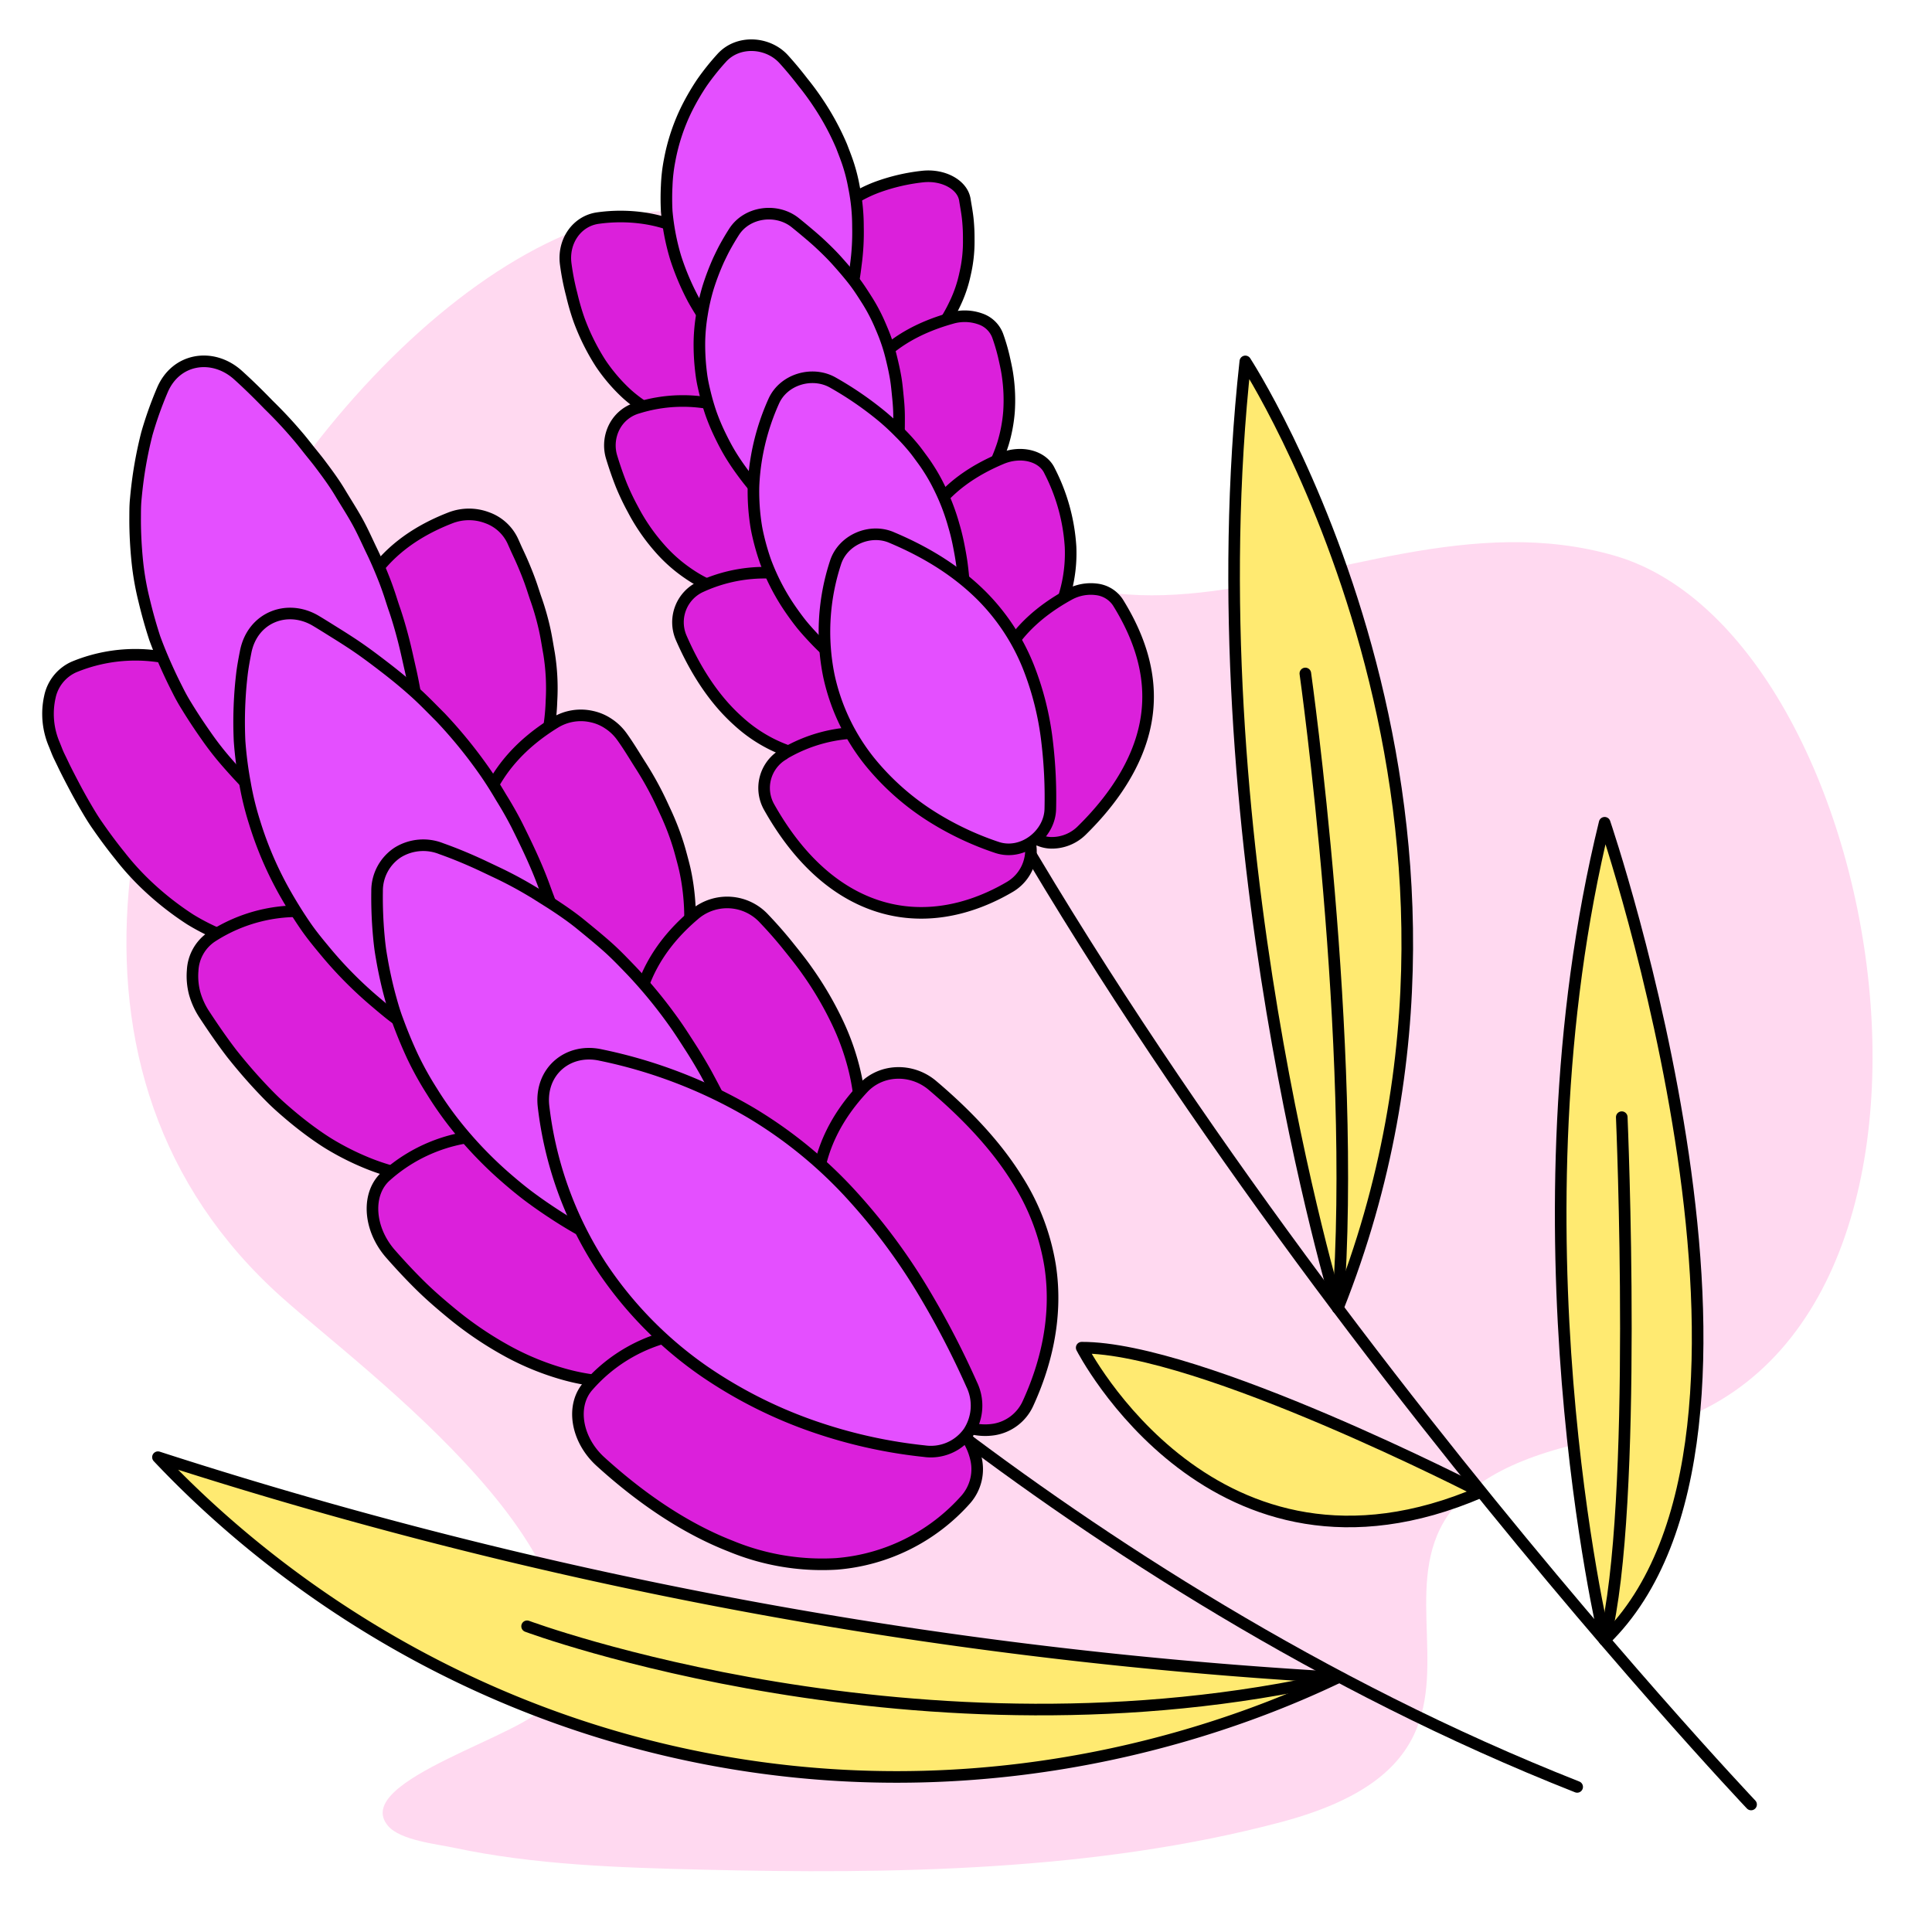 <svg viewBox="0 0 500 500" xmlns="http://www.w3.org/2000/svg"><defs><style>.cls-1{fill:#ffd9f0;}.cls-2{fill:#ffea71;}.cls-2,.cls-3,.cls-4,.cls-5{stroke:#000;stroke-linecap:round;stroke-linejoin:round;stroke-width:3px;}.cls-3{fill:none;}.cls-4{fill:#db20db;}.cls-5{fill:#e44fff;}</style></defs><title>5icons</title><g data-name="Слой 4" id="Слой_4"><path d="M115.86,455.18C126.61,449.86,139,445,141.44,441c22.15-35.92-47-86-68.51-105.25C-56.41,220.18,162.9-35.37,217.37,87S345.05,122.57,418,143.85s102.45,211.22,2.37,227.42-6.86,78.5-88.84,100.29c-48,12.76-100.65,13.5-150,12.3-21.26-.52-43.21-1.21-64.08-5.67-4.4-.94-13.82-1.9-17-5.62C95.37,466.65,104.75,460.68,115.86,455.18Z" class="cls-1"></path><path d="M415.28,212.93c-25.6,104.29,0,211.52,0,211.52C469.44,371.79,415.28,212.93,415.28,212.93Z" class="cls-2"></path><path d="M383.19,386.15s-72.66-37.49-103.25-37.37c0,0,34.21,67.13,103.25,37.37" class="cls-2"></path><path d="M40.88,377.12c15.7,16.64,63.18,62.66,141.22,77.91,80.66,15.76,143.78-11.17,164.14-20.89a1219.29,1219.29,0,0,1-215-31.61C99.27,394.86,69.13,386.26,40.88,377.12Z" class="cls-2"></path><path d="M322.29,93.53c-13.41,121.82,23.94,245,23.94,245C397.69,209.15,322.29,93.53,322.29,93.53Z" class="cls-2"></path><path d="M179.7,312.45s95.27,97.46,228.47,150" class="cls-3"></path><path d="M116.63,134c-9.83,3.8-16.61,9.3-21,16.11a41.3,41.3,0,0,0-5,11.07,54.17,54.17,0,0,0-1.59,12.18c-.27,16.75,6.75,34.47,13.23,45.67a14.48,14.48,0,0,0,9.68,7.35,11.73,11.73,0,0,0,10.65-2.85,67.76,67.76,0,0,0,10.8-12.9,60.83,60.83,0,0,0,7.85-18.25,53.67,53.67,0,0,0,1.47-11,56.38,56.38,0,0,0-.63-12.3c-.39-2.14-.71-4.38-1.24-6.66a68.6,68.6,0,0,0-2-7c-.43-1.19-.81-2.42-1.23-3.67s-.89-2.5-1.4-3.77-1.06-2.57-1.66-3.88l-.93-2-.89-2a11.61,11.61,0,0,0-6.66-6.11A13.27,13.27,0,0,0,116.63,134Z" class="cls-4"></path><path d="M19.18,172.6A41.58,41.58,0,0,1,46.26,171a50.8,50.8,0,0,1,11.77,5,72,72,0,0,1,10.87,7.27c13.74,10.91,25,25.77,32.86,36.2a16.3,16.3,0,0,1,3,11.87,11.83,11.83,0,0,1-6.45,9.05,54.66,54.66,0,0,1-16.19,4.95,46.14,46.14,0,0,1-21.05-1.9,56.87,56.87,0,0,1-11.83-5.48,77.13,77.13,0,0,1-12.15-9.72,69,69,0,0,1-6-6.72q-3-3.7-6-8.05c-1-1.43-1.94-3-2.87-4.59s-1.87-3.26-2.79-5-1.84-3.5-2.75-5.34c-.44-.92-.89-1.86-1.35-2.8s-.84-2-1.25-3A20.14,20.14,0,0,1,12.9,180.4,10.9,10.9,0,0,1,19.18,172.6Z" class="cls-4"></path><path d="M42,101a97.32,97.32,0,0,0-4,11.27,105.82,105.82,0,0,0-2.21,11.19q-.39,2.79-.64,5.56c-.2,1.86-.16,3.65-.18,5.46,0,3.61.2,7.18.55,10.7a72.36,72.36,0,0,0,1.79,10.23q1.19,5,2.74,9.74c1.14,3.12,2.42,6.13,3.78,9.06.68,1.47,1.39,2.91,2.11,4.32a47.25,47.25,0,0,0,2.3,4.14c1.63,2.67,3.33,5.24,5.07,7.71a78.7,78.7,0,0,0,5.46,7c1.91,2.19,3.85,4.29,5.79,6.27a80.82,80.82,0,0,0,5.9,5.58c4,3.44,8,6.46,11.74,9.08s7.55,4.69,10.88,6.48a11.87,11.87,0,0,0,12.44-.26,12.63,12.63,0,0,0,5.38-11.16c-.11-3.66-.34-7.7-.75-12s-.74-8.94-1.45-13.66c-.39-2.34-.67-4.8-1.09-7.25s-.88-4.92-1.45-7.4-1.1-5-1.76-7.55-1.38-5.06-2.23-7.58c-.45-1.26-.84-2.54-1.26-3.82s-.87-2.55-1.36-3.82c-1-2.55-2.06-5.08-3.28-7.6s-2.34-5.09-3.73-7.62-3-5-4.53-7.56-3.33-5-5.26-7.56c-.95-1.26-2-2.5-3-3.77s-2-2.54-3.11-3.81q-3.25-3.81-7.15-7.62c-2.49-2.57-5.11-5.17-8-7.77C55,91.24,45.51,92.66,42,101Z" class="cls-5"></path><path d="M143.68,187c-8.94,5.49-14.64,12.2-17.81,19.78a38.75,38.75,0,0,0-2.8,11.79,50.59,50.59,0,0,0-.16,6.17c0,1,.09,2.08.19,3.12s.25,2.07.42,3.1c2.43,16.72,12.31,32.92,20.2,43.19a14.64,14.64,0,0,0,10.61,5.94,11.79,11.79,0,0,0,10.18-4.3c6.22-7.64,12.78-19.21,13.93-33.61a52.52,52.52,0,0,0,.14-5.5,57.91,57.91,0,0,0-.37-5.79,55.52,55.52,0,0,0-1-6c-.23-1-.5-2-.79-3.09s-.57-2.12-.91-3.2a66.68,66.68,0,0,0-2.43-6.55c-.47-1.11-1-2.22-1.53-3.37s-1.08-2.3-1.68-3.47c-1.19-2.33-2.55-4.71-4.09-7.12s-3.06-5-4.88-7.52a13.19,13.19,0,0,0-3.51-3.33,12.31,12.31,0,0,0-4.31-1.8A12.78,12.78,0,0,0,143.68,187Z" class="cls-4"></path><path d="M54.75,242.46A40.93,40.93,0,0,1,80.93,236a54,54,0,0,1,12.49,2.69,60.23,60.23,0,0,1,6,2.41c1,.45,1.95.93,2.91,1.42s2,1,2.92,1.5c15.19,8.51,28.87,21.3,38,30.59a16.1,16.1,0,0,1,4.65,11.34,11.81,11.81,0,0,1-5.13,9.83c-8.18,5.39-20.64,11-36.31,8.42a55.46,55.46,0,0,1-6.05-1.32,56.73,56.73,0,0,1-6.27-2.26,68.78,68.78,0,0,1-6.55-3.19c-1.11-.62-2.24-1.27-3.37-2s-2.24-1.49-3.37-2.31q-3.41-2.46-6.9-5.49c-1.16-1-2.36-2.07-3.51-3.21s-2.31-2.35-3.48-3.61q-3.5-3.77-7-8.18c-2.3-3-4.59-6.3-6.89-9.8A19.62,19.62,0,0,1,50.36,257a17.54,17.54,0,0,1-.5-5.83A11.16,11.16,0,0,1,54.75,242.46Z" class="cls-4"></path><path d="M63.59,168.64c-.39,2-.77,4-1,6s-.4,3.88-.51,5.81A105.54,105.54,0,0,0,62,191.78a97.18,97.18,0,0,0,1.39,10.82,76.77,76.77,0,0,0,2.51,10.28,92,92,0,0,0,8,18.5c1.62,2.84,3.33,5.59,5.13,8.21s3.81,5,5.8,7.39a104.66,104.66,0,0,0,12.67,12.61c1.09.93,2.18,1.84,3.27,2.72s2.25,1.68,3.36,2.49c2.24,1.6,4.47,3.11,6.67,4.51,1.1.7,2.2,1.38,3.28,2s2.21,1.24,3.29,1.82c2.18,1.17,4.3,2.24,6.37,3.23a110.33,110.33,0,0,0,11.62,4.81c9.57,3.42,17.78-4.19,16-13.85-.67-3.6-1.53-7.55-2.48-11.82q-.73-3.18-1.65-6.53c-.63-2.21-1.28-4.49-2-6.82s-1.45-4.68-2.28-7c-.42-1.19-.86-2.37-1.31-3.56s-.87-2.41-1.34-3.62c-1.85-4.84-4.14-9.61-6.56-14.47q-1.86-3.62-4.06-7.14c-1.4-2.39-2.89-4.76-4.53-7.08a122.53,122.53,0,0,0-11.14-13.63c-2.18-2.17-4.29-4.39-6.67-6.53s-4.92-4.24-7.61-6.31-5.43-4.15-8.46-6.16q-2.27-1.5-4.7-3c-1.6-1-3.18-2-4.86-3C74.36,156.3,65.38,159.74,63.59,168.64Z" class="cls-5"></path><path d="M180,236.45c-8.05,6.73-12.66,14.23-14.65,22.2s-1.25,16.26,1.08,24.41c4.76,16.23,16.48,31.12,25.58,40.36,6.44,6.57,16.58,6,20.85-.82A66.39,66.39,0,0,0,220,307.35a58.25,58.25,0,0,0,2.16-9.43,59.2,59.2,0,0,0,.49-10.43,56.87,56.87,0,0,0-1.71-11.26,63.7,63.7,0,0,0-4.39-12A88.51,88.51,0,0,0,209,251.4c-1.53-2.21-3.3-4.4-5.14-6.69s-3.86-4.6-6.09-6.94A13,13,0,0,0,180,236.45Z" class="cls-4"></path><path d="M100,304.27A41.33,41.33,0,0,1,125,293.92,59.82,59.82,0,0,1,150,298.43c16.21,6.29,31.31,17.37,41.49,25.48,7.13,5.69,8.13,15.81,2,21a56,56,0,0,1-14.36,8.94,50.11,50.11,0,0,1-9.53,2.92,47,47,0,0,1-11.07.88,54.59,54.59,0,0,1-12.58-2,69.75,69.75,0,0,1-14-5.63,92.76,92.76,0,0,1-15.12-10.17c-2.59-2.14-5.27-4.42-7.9-7s-5.32-5.45-8-8.51C95.27,317.73,94.85,308.7,100,304.27Z" class="cls-4"></path><path d="M97.59,230.6a109.11,109.11,0,0,0,.46,11.8c.09,1,.19,1.92.31,2.86s.28,1.87.44,2.79c.31,1.84.68,3.66,1.08,5.46s.85,3.56,1.34,5.31,1,3.46,1.63,5.11q1.82,5,4,9.65a83.69,83.69,0,0,0,4.92,8.84,91.09,91.09,0,0,0,5.61,8.08,103.13,103.13,0,0,0,12.91,13.72c2.28,2,4.59,3.94,7,5.72s4.78,3.39,7.18,4.93a117.94,117.94,0,0,0,14.35,7.84,135.77,135.77,0,0,0,13.66,5.38c4.33,1.43,8.44,2.48,12.09,3.34a12,12,0,0,0,11.95-3.51,12.43,12.43,0,0,0,2.28-12.17c-1.08-3.53-2.41-7.36-3.93-11.45s-3.3-8.41-5.28-12.87-4.31-8.94-6.8-13.55c-1.27-2.28-2.62-4.55-4.07-6.8s-2.9-4.55-4.51-6.78a124.69,124.69,0,0,0-10.68-13c-2-2.07-4-4.19-6.23-6.18s-4.58-3.9-6.95-5.84-5-3.74-7.71-5.5l-4.15-2.61c-1.41-.86-2.87-1.71-4.36-2.53s-3.05-1.62-4.64-2.4l-4.85-2.3c-3.29-1.53-6.77-3-10.47-4.31a12.56,12.56,0,0,0-11.25,1A11.86,11.86,0,0,0,97.59,230.6Z" class="cls-5"></path><path d="M223.4,281.57c-7.17,7.66-10.84,15.71-11.85,23.89s.69,16.37,4,24.13c6.62,15.58,19.93,29.05,30.05,37.15a14.64,14.64,0,0,0,11.71,3.2,11.72,11.72,0,0,0,8.73-6.72c4.11-8.94,7.93-21.63,5.71-35.77a59.27,59.27,0,0,0-8.57-22.32c-4.84-7.77-11.9-15.79-21.88-24.24C236,276.42,228.11,276.57,223.4,281.57Z" class="cls-4"></path><path d="M152.3,358.59a41.16,41.16,0,0,1,23.41-13.29c8.35-1.58,16.95-.69,25.38,1.46,16.82,4.35,33.08,13.67,44.15,20.52a16.1,16.1,0,0,1,7.26,9.9A11.89,11.89,0,0,1,250,388a50,50,0,0,1-33.51,16.73,61.94,61.94,0,0,1-27.41-4.6c-10.25-4-21.62-10.93-33.62-21.82C149.06,372.53,147.68,363.61,152.3,358.59Z" class="cls-4"></path><path d="M140.66,286.27a96.2,96.2,0,0,0,14.75,41.17,100.92,100.92,0,0,0,26.78,27.41,118.61,118.61,0,0,0,30.39,15,128.29,128.29,0,0,0,26.64,5.71,12,12,0,0,0,11.45-4.91,12.51,12.51,0,0,0,.8-12.35,223.24,223.24,0,0,0-11.91-23.05,154.9,154.9,0,0,0-18.48-25.21,115.46,115.46,0,0,0-26.91-22.15,127.26,127.26,0,0,0-38.66-14.84C147,271.14,139.67,277.3,140.66,286.27Z" class="cls-5"></path><path d="M453.18,467S302.78,308.37,227.31,147.37" class="cls-3"></path><path d="M238.62,45.71a50,50,0,0,0-11.23,2.59,34.2,34.2,0,0,0-8.6,4.56,30.94,30.94,0,0,0-6.3,6.21,33.39,33.39,0,0,0-4.1,7.41c-4.23,10.45-3.35,22.59-1.52,30.61a7.83,7.83,0,0,0,1.85,3.69,9,9,0,0,0,3.39,2.3,11.08,11.08,0,0,0,8.7-.38,67.67,67.67,0,0,0,11.51-6.76A54.79,54.79,0,0,0,238,91.16a44.49,44.49,0,0,0,5.1-5.75,40.42,40.42,0,0,0,4-6.74,33.6,33.6,0,0,0,2.66-7.79,36.68,36.68,0,0,0,.95-8.95,47.29,47.29,0,0,0-.22-5c-.16-1.72-.51-3.5-.8-5.34C249,47.72,244,45.06,238.62,45.71Z" class="cls-4"></path><path d="M154.82,56.43a42.12,42.12,0,0,1,11.55,0,37.13,37.13,0,0,1,9.69,2.73,37.55,37.55,0,0,1,8,4.71,46.46,46.46,0,0,1,6.59,6.06c7.89,8.73,12.69,19.62,15.75,27.33a8.52,8.52,0,0,1,.46,4.13,9.23,9.23,0,0,1-1.39,3.86,11.06,11.06,0,0,1-7.23,4.91,53.11,53.11,0,0,1-13.39,1,41.88,41.88,0,0,1-7.58-1.17,36.92,36.92,0,0,1-7.64-2.94,35.22,35.22,0,0,1-7.44-5.14A44.56,44.56,0,0,1,155.43,94a57.56,57.56,0,0,1-5.49-11c-.77-2.13-1.43-4.42-2-6.84a63.32,63.32,0,0,1-1.52-7.75C145.59,62.48,149.29,57.15,154.82,56.43Z" class="cls-4"></path><path d="M186.77,15a63.81,63.81,0,0,0-5.13,6.42A62.17,62.17,0,0,0,177.8,28a51.1,51.1,0,0,0-4.5,13.49,42.64,42.64,0,0,0-.76,6.64,63.56,63.56,0,0,0,0,6.48,60.06,60.06,0,0,0,2.33,12.12,66.63,66.63,0,0,0,4.54,10.72,74.56,74.56,0,0,0,6,9.08A86.79,86.79,0,0,0,192,93.92a81.64,81.64,0,0,0,6.44,5.61,10.1,10.1,0,0,0,9.35,1.52,10.86,10.86,0,0,0,7-6.38c.89-2.34,1.74-4.92,2.6-7.7s1.71-5.74,2.38-8.81a79.15,79.15,0,0,0,1.71-9.54,62.38,62.38,0,0,0,.56-10A51,51,0,0,0,221,48.37a44,44,0,0,0-1.27-5.22c-.53-1.75-1.24-3.52-1.92-5.3a67.45,67.45,0,0,0-5.88-10.91,69.57,69.57,0,0,0-4.17-5.7c-1.49-1.94-3.11-3.91-4.94-5.93C198.73,10.81,191,10.3,186.77,15Z" class="cls-5"></path><path d="M246.28,82.33c-8.14,2.28-14.18,5.76-18.54,10.14a29.24,29.24,0,0,0-5.27,7.12,34.32,34.32,0,0,0-3.05,8c-2.73,11-.18,22.85,2.53,30.63a8.36,8.36,0,0,0,5.92,5.32,11,11,0,0,0,8.61-1.41A64.58,64.58,0,0,0,247.09,134a48.94,48.94,0,0,0,9.35-11.86,41,41,0,0,0,3.13-7.32,39.12,39.12,0,0,0,1.56-8.26,44,44,0,0,0-.35-9.29c-.22-1.64-.61-3.32-1-5.06a49.91,49.91,0,0,0-1.6-5.39,7.29,7.29,0,0,0-4.44-4.27A12.06,12.06,0,0,0,246.28,82.33Z" class="cls-4"></path><path d="M165.05,105.55A39.09,39.09,0,0,1,186.4,105,40.89,40.89,0,0,1,195,108.4a44.79,44.79,0,0,1,7.32,5c9,7.5,15.27,17.65,19.16,25a8.87,8.87,0,0,1,0,8,11,11,0,0,1-6.6,5.71,53.83,53.83,0,0,1-13.19,2.58,39,39,0,0,1-15.54-2.13,34.55,34.55,0,0,1-7.94-4.07,38.87,38.87,0,0,1-7.6-6.74,50.45,50.45,0,0,1-6.8-9.91,64.33,64.33,0,0,1-3-6.28c-.9-2.27-1.74-4.68-2.52-7.25a10.46,10.46,0,0,1,.75-7.91A9.77,9.77,0,0,1,165.05,105.55Z" class="cls-4"></path><path d="M189.94,60.06c-.76,1.19-1.47,2.39-2.14,3.59S186.59,66,186,67.22a64.88,64.88,0,0,0-2.73,7.15,52.4,52.4,0,0,0-1.6,7,47.78,47.78,0,0,0-.66,6.85,59.53,59.53,0,0,0,.26,6.58c.11,1.08.23,2.15.4,3.19s.4,2.07.64,3.09a59.8,59.8,0,0,0,1.7,5.94,54.49,54.49,0,0,0,2.32,5.53c.86,1.78,1.76,3.51,2.76,5.15s2.08,3.2,3.18,4.69a63.15,63.15,0,0,0,7.07,8.11,68.47,68.47,0,0,0,7.43,6.38,72.62,72.62,0,0,0,7.05,4.74c6,3.54,14.12-.3,15.64-6.82.54-2.42,1.13-5.13,1.63-8s.88-5.92,1.21-9.11.39-6.44.38-9.78c0-1.67-.11-3.35-.28-5s-.31-3.39-.6-5.09-.66-3.38-1.08-5.08a44.13,44.13,0,0,0-1.53-5.09c-.3-.84-.64-1.68-1-2.53s-.71-1.68-1.11-2.52a46.12,46.12,0,0,0-2.75-5c-1.06-1.66-2.12-3.34-3.41-5s-2.72-3.32-4.22-5-3.18-3.32-5-5c-.92-.83-1.89-1.66-2.89-2.5s-2-1.67-3.06-2.52C201,53.82,193.32,54.74,189.94,60.06Z" class="cls-5"></path><path d="M259.22,118.66c-7.81,3.27-13.34,7.5-17.1,12.4a30.76,30.76,0,0,0-4.38,7.75,35.6,35.6,0,0,0-2.06,8.31c-1.4,11.26,2.37,22.77,5.91,30.21a8.39,8.39,0,0,0,6.46,4.67,11,11,0,0,0,8.4-2.28,65.87,65.87,0,0,0,9.72-9.17,48.47,48.47,0,0,0,8-12.82,37.71,37.71,0,0,0,2.89-16.16,49.57,49.57,0,0,0-5.43-19.71C269.84,118,264.29,116.54,259.22,118.66Z" class="cls-4"></path><path d="M181.5,151.77a39.54,39.54,0,0,1,21.1-3.28,37.39,37.39,0,0,1,8.89,2.35,41.8,41.8,0,0,1,7.86,4.09c9.8,6.37,17.12,15.82,21.78,22.66a8.84,8.84,0,0,1,.88,8,11.1,11.1,0,0,1-6,6.38,53.87,53.87,0,0,1-12.83,3.92,38.73,38.73,0,0,1-15.66-.43,37.73,37.73,0,0,1-16.53-8.9c-5.39-4.82-10.46-11.8-14.67-21.44A10.13,10.13,0,0,1,181.5,151.77Z" class="cls-4"></path><path d="M200.25,103.83a60.22,60.22,0,0,0-4.53,15A57.37,57.37,0,0,0,195,126a58.42,58.42,0,0,0,.26,6.79c.11,1.1.25,2.2.42,3.27s.4,2.12.65,3.16a61.12,61.12,0,0,0,1.76,6A56.89,56.89,0,0,0,203.44,156c1.06,1.65,2.18,3.22,3.33,4.73s2.42,2.91,3.68,4.26a66.76,66.76,0,0,0,7.89,7.21,79.29,79.29,0,0,0,15.57,9.44,10.26,10.26,0,0,0,9.47-.65,10.69,10.69,0,0,0,5.36-7.79,120.25,120.25,0,0,0,.95-17.37,93,93,0,0,0-.75-9.84c-.22-1.67-.53-3.33-.86-5s-.74-3.36-1.23-5A55.68,55.68,0,0,0,243,126a45.78,45.78,0,0,0-2.74-4.83c-.51-.8-1.05-1.58-1.63-2.36s-1.14-1.57-1.75-2.35a52.21,52.21,0,0,0-4.11-4.56,59.87,59.87,0,0,0-4.84-4.44,88,88,0,0,0-12.36-8.44C210.3,96,202.83,98.09,200.25,103.83Z" class="cls-5"></path><path d="M276.58,153.93c-7.4,4.08-12.46,8.9-15.69,14.19a32.67,32.67,0,0,0-4.7,16.66c-.25,11.37,4.68,22.42,9,29.43a8.24,8.24,0,0,0,6.92,3.91,11,11,0,0,0,8-3.34c5.62-5.54,12.3-13.68,15.34-23.56s2.47-21.48-6.14-35.32a7.66,7.66,0,0,0-5.42-3.36A11.65,11.65,0,0,0,276.58,153.93Z" class="cls-4"></path><path d="M202.83,195.13a39.34,39.34,0,0,1,20.6-5.51,40,40,0,0,1,17.33,4.62c10.38,5.33,18.63,14,24,20.29a9,9,0,0,1,1.79,7.85,11.06,11.06,0,0,1-5.12,7.1c-6.77,4-16.81,8-28.14,6.41s-24-8.84-34.23-27a10.06,10.06,0,0,1,3.78-13.71Z" class="cls-4"></path><path d="M216.21,145.67a57.3,57.3,0,0,0-1.71,29.16A53.42,53.42,0,0,0,225,197a65.94,65.94,0,0,0,16.48,14.55A78,78,0,0,0,258,219.31c6.6,2.22,13.71-3.33,13.82-10A121.42,121.42,0,0,0,271,192a76.48,76.48,0,0,0-4.88-19.5A54.9,54.9,0,0,0,254,154.12c-5.69-5.65-13.1-10.74-23.22-15C225.23,136.69,218.09,139.68,216.21,145.67Z" class="cls-5"></path><path d="M337.82,174.29s13.52,96,8.41,164.26" class="cls-3"></path><path d="M419.71,289.12s4.32,100.79-4.43,135.33" class="cls-3"></path><path d="M136.41,420.88S238,458.7,346.24,434.14" class="cls-3"></path></g></svg>